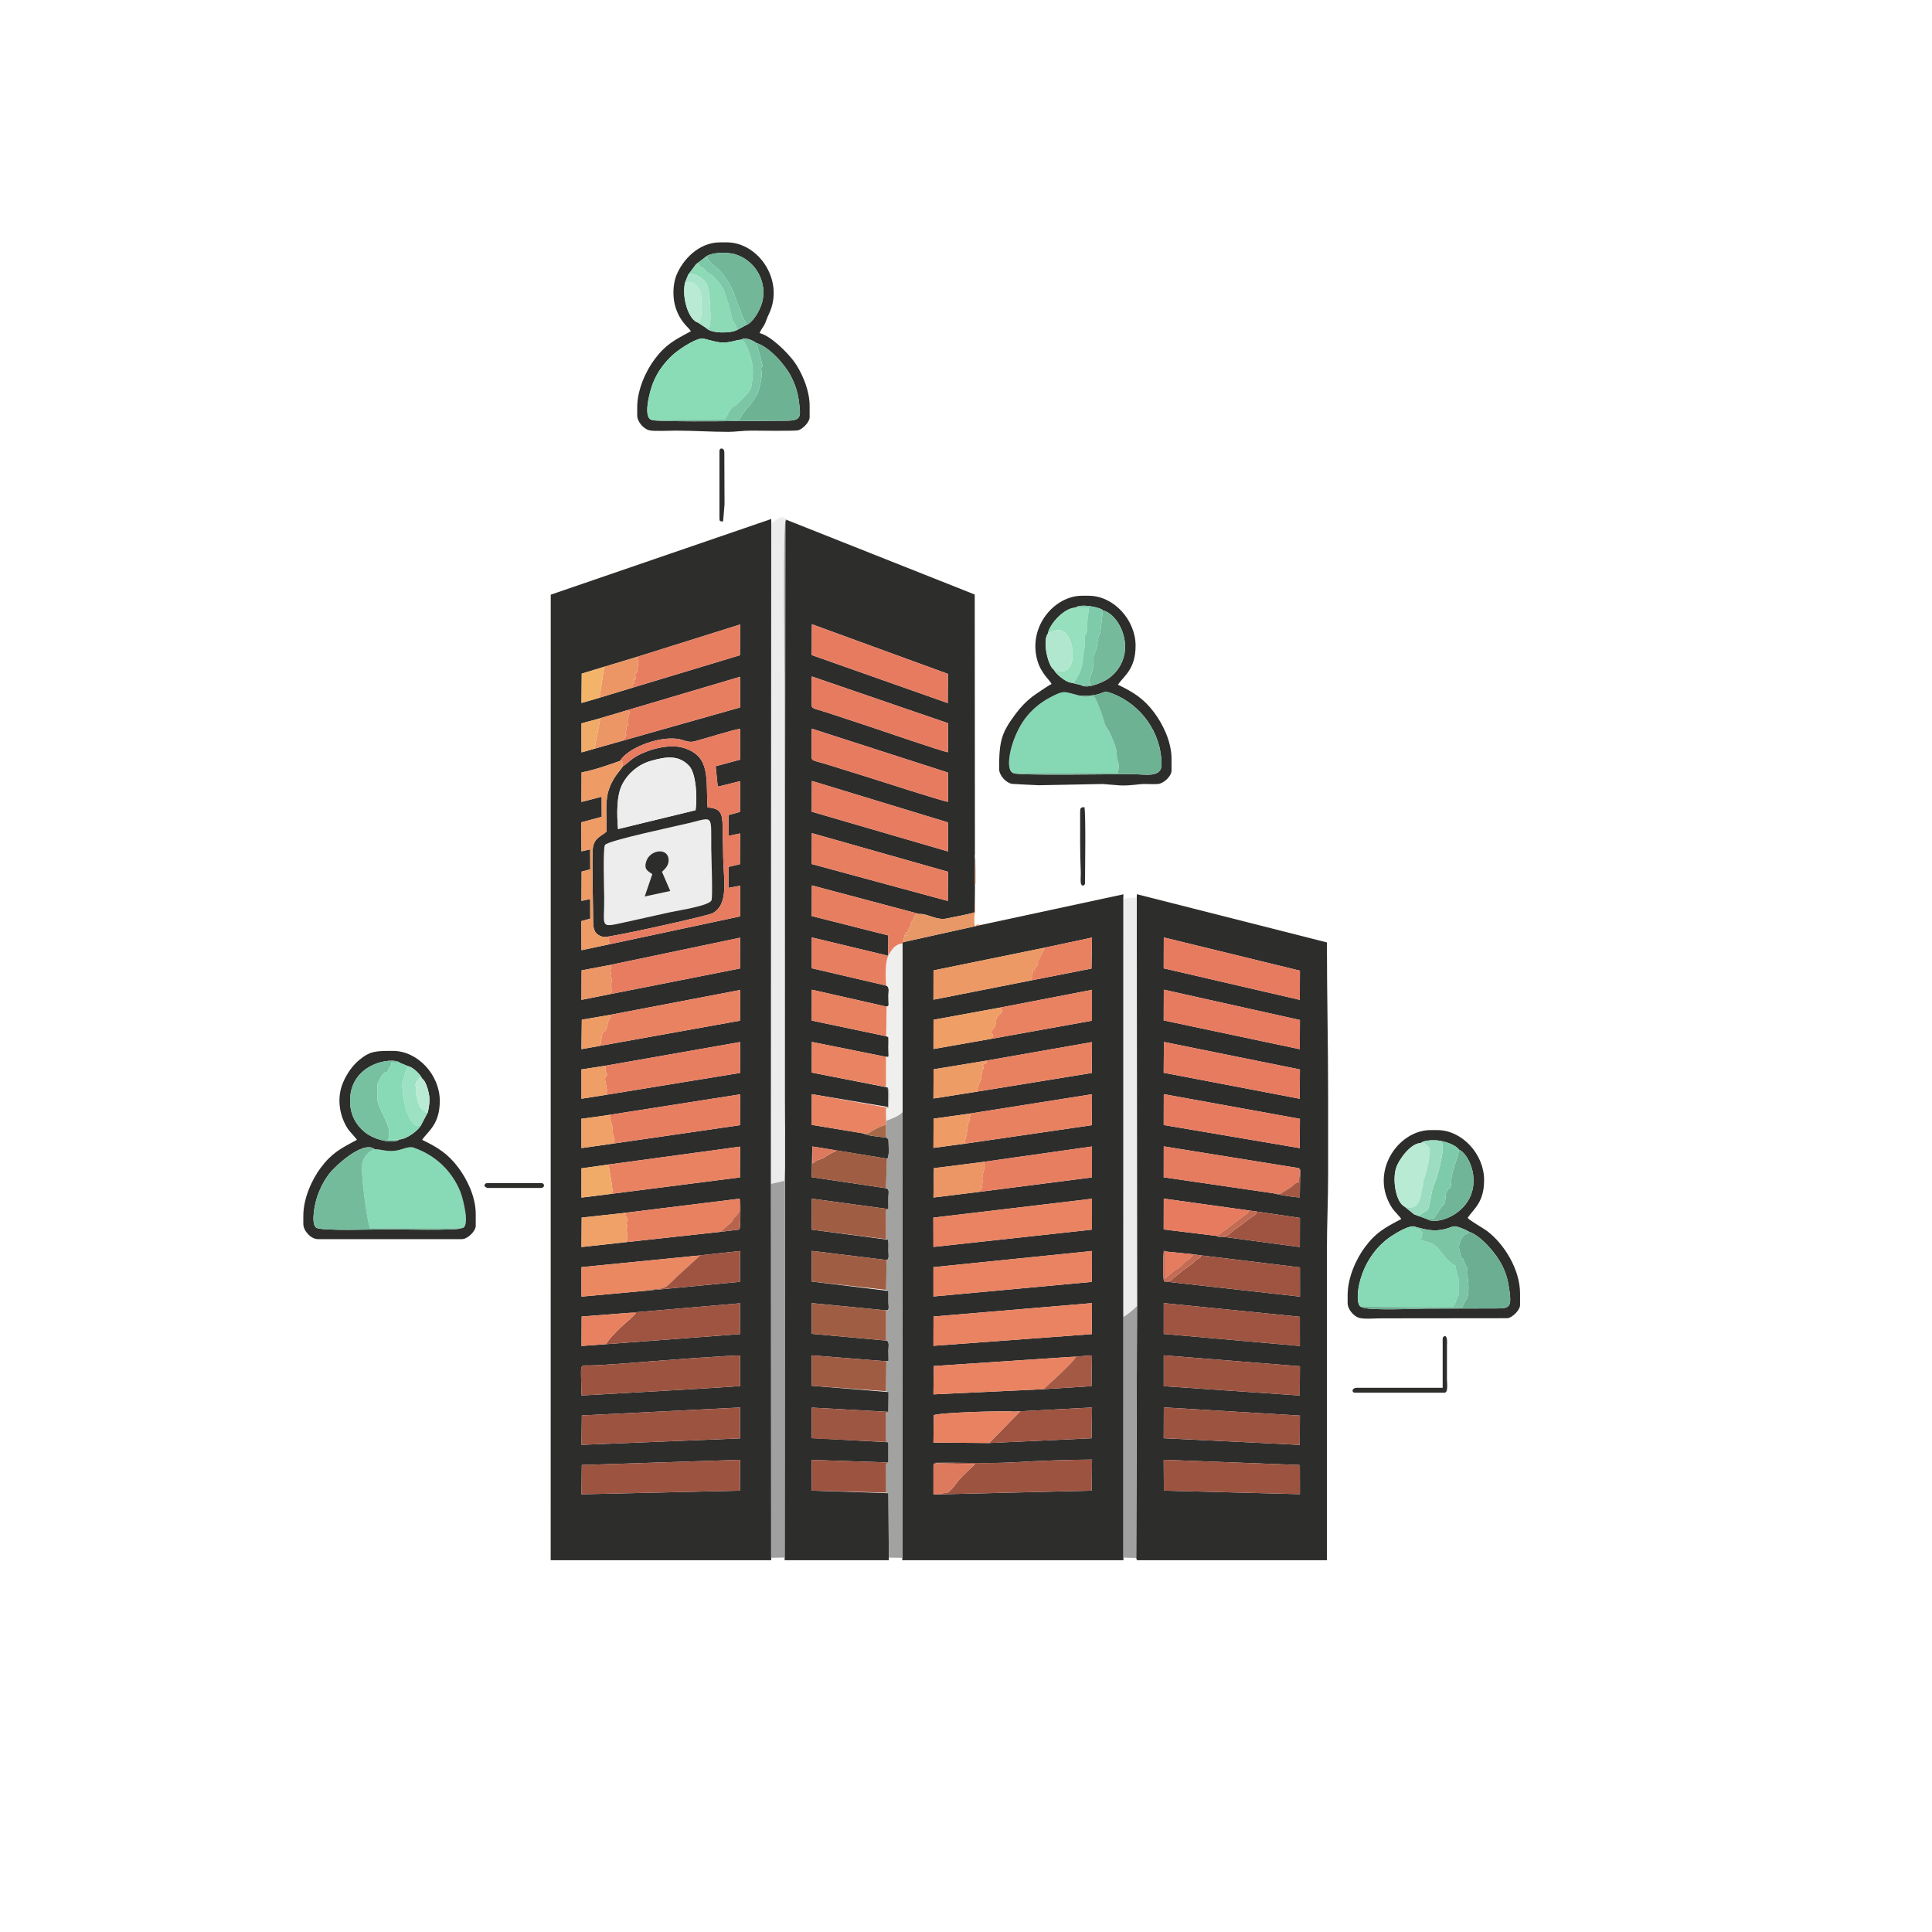 <?xml version="1.0" encoding="UTF-8"?>
<!DOCTYPE svg PUBLIC "-//W3C//DTD SVG 1.1//EN" "http://www.w3.org/Graphics/SVG/1.1/DTD/svg11.dtd">
<!-- Creator: CorelDRAW (Versão de avaliação) -->
<svg xmlns="http://www.w3.org/2000/svg" xml:space="preserve" width="250mm" height="250mm" version="1.1" style="shape-rendering:geometricPrecision; text-rendering:geometricPrecision; image-rendering:optimizeQuality; fill-rule:evenodd; clip-rule:evenodd"
viewBox="0 0 25000 25000"
 xmlns:xlink="http://www.w3.org/1999/xlink"
 xmlns:xodm="http://www.corel.com/coreldraw/odm/2003">
 <defs>
  <style type="text/css">
   <![CDATA[
    .fil0 {fill:#2D2D2C}
    .fil21 {fill:#6CAE91}
    .fil17 {fill:#6EB294}
    .fil38 {fill:#70B597}
    .fil28 {fill:#71B798}
    .fil30 {fill:#74BA9B}
    .fil18 {fill:#74BB9C}
    .fil27 {fill:#77C0A0}
    .fil35 {fill:#7BC5A4}
    .fil45 {fill:#7BC6A5}
    .fil49 {fill:#7CC8A7}
    .fil40 {fill:#7ECBA9}
    .fil4 {fill:#85D8B3}
    .fil3 {fill:#87DAB5}
    .fil5 {fill:#89DCB6}
    .fil39 {fill:#8DDAB7}
    .fil33 {fill:#96E0BD}
    .fil48 {fill:#9BE1C2}
    .fil9 {fill:#9C5441}
    .fil43 {fill:#9CDDC1}
    .fil25 {fill:#9D5642}
    .fil13 {fill:#9E5441}
    .fil26 {fill:#9F5C42}
    .fil24 {fill:#9F5E43}
    .fil7 {fill:#A0A0A0}
    .fil6 {fill:#A2A2A1}
    .fil42 {fill:#A45944}
    .fil54 {fill:#A56947}
    .fil51 {fill:#A8E4C9}
    .fil44 {fill:#B1E7CE}
    .fil53 {fill:#B8644C}
    .fil31 {fill:#B8EAD4}
    .fil52 {fill:#C46B53}
    .fil47 {fill:#DD795D}
    .fil15 {fill:#E57B5F}
    .fil11 {fill:#E77B60}
    .fil8 {fill:#E77C60}
    .fil12 {fill:#E87E60}
    .fil16 {fill:#E88160}
    .fil34 {fill:#E89866}
    .fil14 {fill:#E98261}
    .fil10 {fill:#E98361}
    .fil20 {fill:#EA8862}
    .fil32 {fill:#EC9565}
    .fil1 {fill:#ECECEC}
    .fil41 {fill:#ED9665}
    .fil19 {fill:#ED9965}
    .fil2 {fill:#EDEDED}
    .fil22 {fill:#EE9B66}
    .fil36 {fill:#EE9C66}
    .fil29 {fill:#EF9E66}
    .fil37 {fill:#EFA167}
    .fil23 {fill:#EFEFED}
    .fil46 {fill:#F1AB69}
    .fil50 {fill:#F3B46A}
   ]]>
  </style>
 </defs>
 <g id="Camada_x0020_1">
  <g id="_1651775328512">
   <path class="fil0" d="M9576.76 18889.65l-2.33 399.43 -2049.92 47.04 3.99 -379.21 2048.26 -67.26zm-0.2 -676.43l-1.31 399.93 -2050.79 82.99 4.5 -380.58 2047.6 -102.34zm-2051.38 -155.75c-8.17,-442.52 -31.93,-385.83 106.53,-388.59 184.81,-3.64 560.15,-34.51 747.62,-49.81 158.43,-12.94 1113.76,-86.14 1197.61,-77.99l-0.93 393.5c-24,9.75 -1858.38,111.91 -2050.83,122.89zm317.96 -663.95l-318.36 23.27 2.02 -381.28 568.62 -43.78 1481.19 -127.36 -1.8 398.85 -1731.67 130.3zm566.16 -696.44l-884.93 81.27 0.27 -381.87 1459.51 -144.35 592.22 -64.33 -0.79 398.77 -1166.28 110.51zm908.89 -756.8l-1257.17 137.34 -536.62 59.03 2.73 -381.17 522.03 -57 1517.7 -187.1c1.53,1.85 2.77,4.61 3.52,6.36 9.11,21.35 7.34,-32.21 9.7,43.33 2.03,65.04 2.97,323.67 -11.66,349.02l-250.23 30.19zm-1403.9 -492.47l-389.96 48.94 0.09 -368.85 -1.31 -9.53 354.37 -49.82 1699.13 -231.03 -2.04 398.02 -1660.28 212.27zm19.74 -649.89l-409.93 58.35 0.13 -366.98 -1.89 -11.99 290.52 -39.9 1763.78 -276.73 -1.29 399.04 -1641.32 238.21zm-91.68 -630.92l-318.12 50.37 0.06 -366.7 -2.11 -12.04 313.4 -48.46 1740.83 -306.15 -0.31 399.62 -1733.75 283.36zm-85.75 -632.59l-232.33 41.49 4.53 -380.93 345.29 -59.04 1702.47 -325.42 -0.84 397.1 -1819.12 326.8zm134.04 -669.52l-366.54 72.99 2.03 -381.49 352 -66.41 1698.57 -356.2 -1.4 398.26 -1684.66 332.85zm-20.83 -642.65l-345.32 73.1 -1.99 -376.11 115.16 -31.69 -0.47 -254.53 -112.84 24.16 2.19 -379.24 111.28 -28.47 -1.08 -259.18 -112.34 26.28 -2.61 -376.1 264.61 -70.84 -0.88 -260.29 -261.42 67.84 1.47 -382.06c165.69,-30.1 365.21,-101.81 499.3,-149.59 81.23,-151.56 472.8,-320.3 742.91,-284.69 73.56,9.69 138.94,52.52 212.27,33.82 141.98,-36.22 503.78,-152.98 596.51,-163.22l-0.33 398.71 -315.31 84.61 26.44 264.57 289.29 -71.04 -0.89 397.65 -149.94 41.33 4.39 267.68 146.53 -30.2 -2.21 397.62 -145.38 34.78 -3.24 272.09 150.77 -28.1 -0.17 397.05 -1706.7 364.06zm186.39 -2637.47l-362.67 103.04 -168.94 48.06 -0.18 -363.36 -3.45 -11.36 211.72 -57.15 370.9 -110.15 1473.03 -436.37 0.17 396.76 -1520.58 430.53zm134.73 -688.14l-434.38 132.28 -231.86 67.23 3.06 -379.57 291.32 -88.52 420.25 -126.83 1337.32 -420.13 -1.6 397.66 -1384.11 417.88zm1787.77 11261.33l-1.76 -4838.47 2.87 -8548.73 0.08 -55.19 -2853.37 979.64 -0.69 12494.29 2854.05 0 -1.18 -31.54z"/>
   <path class="fil0" d="M12163.82 19336.77l-85.06 -0.57 0.21 -378.43 13.85 -28.55c344.18,-5.97 689.18,12.48 1033.16,-7.61 319.35,-18.64 684.04,-32.67 1004.78,-34.33l-4.1 401.73 -1962.84 47.76zm635.77 -664.07l-720.9 -5.92 4.43 -353.7c56.4,-35.42 932.55,-60.08 1033.08,-46.6l1014.37 -53.38 -5.35 398.34 -1325.63 61.26zm702.79 -696.66l-1423.05 66.93 -0.82 -12.17 5.19 -354.45 1727.89 -115.13 318.5 -22.17 -6.05 397.94 -621.66 39.05zm627.96 -1113.62l-3.07 401.13 -2048.76 151.3 1.22 -379.3 2050.61 -173.13zm-0.05 -674.58l-1.72 399.64 -2050.08 189 0.18 -379.78 2051.62 -208.86zm-0.1 -676.1l-0.22 399.65 -2051.37 223.9 -0.84 -379.56 2052.43 -243.99zm-1449.03 -90.41l-602.46 74.4 5.76 -379.61 631.8 -80.28 1414.15 -200.47 -0.66 400.28 -1448.59 185.68zm-193.82 -622.53l-408.61 54.81 1.68 -378.04 446.64 -62.57 1603.27 -253.91 -2.44 400.9 -1640.54 238.81zm149.52 -672.24l-558.12 87.96 1.9 -377.79 667.61 -109.59 1382.22 -242.89 -3.73 400.03 -1489.88 242.28zm192.95 -684.65l-750.9 132 0.81 -378.07 841.66 -154.11 1208.81 -233.39 -0.06 399.42 -1300.32 234.15zm508.73 -754.67l-1259.69 248.52 0.61 -378.82 1404.31 -286.86 646.75 -138.03 -6.83 401.18 -785.15 154.01zm-671.18 -712.98l-981.72 217.37 -8.06 18.93 1.84 2177.7 -3.06 5769.7 -1.69 31.52 2862.22 0.02 0 -34.16 0.37 -8520.57 -1.47 -7.42 1.27 -55.17 -1869.7 402.08z"/>
   <path class="fil0" d="M10505.47 10781.12l1761.28 499.35 -2.01 377.82 -1761.07 -477.62 1.8 -399.55zm-0.04 -676.05l1761.04 536.78 -0.31 375.48 -1762.64 -513.86 1.91 -398.4zm1761.99 270.99c-78.63,-10.95 -889.81,-273.25 -1038.91,-320.19 -173.05,-54.45 -338.31,-105.41 -517.27,-161.04 -212.44,-66.02 -210.01,-38.83 -208.44,-127.31 1.96,-108.78 -5.09,-228.42 2.69,-338.2l1760.8 567.77 1.13 378.97zm-1.05 -641.24c-70.26,-10.48 -891.91,-291.93 -1038,-340.66 -176.82,-59 -344.03,-113.86 -515.77,-170.3 -213.89,-70.29 -211.36,-44.35 -209.72,-134.43 1.78,-97.99 -8.84,-243.39 3.25,-335.84l1760.14 604.21 0.1 377.02zm-1760.52 -1657.29l1760.08 642.52 -1.94 377.83 -1760.39 -621.18 2.25 -399.17zm-352.53 12076.97l0 34.99 1348.19 0 -5.55 -867.24 -990.88 -33.34 -1.66 -397.55 992.59 32.85 0.2 -261.28 -991.9 -53.89 -0.93 -394.45 992.39 54.76 3.35 -255.89 -994.91 -81.07 -0.12 -394.11 964.65 76.32c39.93,1.59 27.2,-2.31 28.53,-49 0.78,-27.07 -1.26,-60.08 -1.22,-88.24 0.05,-52.9 18.47,-127.26 -31.11,-130.56l-961.15 -86.83 0.38 -397.62 960.81 93.43c48.79,4.79 31.67,-49.88 31.14,-101.19 -0.49,-47.27 -0.08,-94.71 -0.08,-141.99l3.57 -7.65 -995.92 -121.72 1.47 -396.8 968.07 117.9c37.63,-8.94 23.04,-71.27 22.83,-119.95 -0.2,-46.87 3.76,-95.94 -2.98,-141.92l-988.35 -130.49 0.87 -401.26 991.16 134.74c-1.39,-51.35 -1.01,-103.52 -0.67,-154.92 0.41,-61 17.61,-101.01 -31.82,-114.87l-960.43 -142.64 7.42 -397.45 965.78 157.24c37.83,-7.45 19.01,-203.69 19,-251.23l-29.71 -21.68c-56.61,-6.44 -261.45,-24.77 -293.81,-53.45l-668.9 -110.31 0.88 -397.67 990.04 166.33 -5.79 -252.42 -984.69 -192.99 1.37 -396.67 958.92 192.54c42.64,6.19 33.12,1.04 33,-51.8 -0.04,-26.26 -1.3,-53.51 -1.26,-80.26 0.01,-25.39 2.56,-64.66 0.81,-88.06 -4.15,-55.4 11.54,-29.61 -29.58,-46.21l-963.57 -202.44 1.3 -399.71 967.27 218.77c33.9,-10.67 26.02,-10.73 25.06,-65.04 -0.46,-26.64 -1.37,-52.64 -1.29,-79.59 0.12,-50.88 17.4,-113.18 -29.45,-127.39l-963.04 -224.33 1.42 -398.48 988.59 237.26 1.35 -263.44 -991.52 -250.91 2.37 -396.46 1390.87 370.01c105,-9.06 222.08,88.61 358.86,57.28 113.2,-25.94 246.4,-44.47 357.29,-79.25l2.29 -215.8c-0.4,-30.3 0.76,-60.22 0.74,-90.42l-0.3 -392.43c-3.76,-18.43 -3.74,-34.52 -0.03,-52.96l-2.52 -3360.4 -2436.03 -966.66 -14.63 20.57 -9.03 13407.39z"/>
   <path class="fil0" d="M15058.11 18889.71l1754.97 67.03 7.41 4.61 0.75 373.36 -1760.65 -45.57 -2.48 -399.43zm1.7 -678.06l1761.17 105.9 -2.35 379.05 -1760.32 -85.79 1.5 -399.16zm-1.17 -673.75l1762.69 141.18 -2.37 378.84 -1760.29 -120.79 -0.03 -399.23zm0.22 -675.81l1761.43 176.65 0.47 378.3 -1762.24 -155.67 0.34 -399.28zm40.76 -665.92l335.45 33.87 99.75 13.63 1286.52 156.25 0.45 378.31 -1756.38 -196.12c-20.98,-22.96 -13.66,-336.73 -6.04,-397.26l40.25 11.32zm1059.84 -533.09l93.71 12.76 568.16 83.61 -1.06 377.24 -1010.28 -134.02c-27.93,6.15 -47.85,3.43 -67.33,-10.1l-684.42 -83.47 0.89 -398.89 1100.33 152.87zm648.07 -547.22c27.65,16.14 17.48,51.6 16.3,90.83l-4.23 287.7c-34.9,1.66 -291.83,-32.61 -307.13,-47.97l-1454.12 -212.07 0.71 -400.29 1748.47 281.8zm-1748.13 -957.55l1761.67 319.48 -3.17 378.83 -1759.54 -298.75 1.04 -399.56zm1.54 -675.65l1760.13 356.26 -2.99 378.89 -1759.9 -336.19 2.76 -398.96zm-1.27 -676.1l1761.38 392.35 -1.69 378 -1761.04 -372.72 1.35 -397.63zm-0.12 -675.97l1761.5 429.89 -1.42 377.64 -1761.24 -407.64 1.16 -399.89zm-349.94 -518.99l3.54 5287.34 -10.7 3260.8 9.63 29.28 2458.09 0.48c0,-1337.68 0,-2675.34 0,-4013.02 0,-343.45 15.77,-637.92 15.77,-985.51 0,-333.75 0,-667.52 0,-1001.28 0,-683.31 -15.77,-1319.64 -15.77,-1994.67l-2459.54 -624 -1.02 40.58z"/>
   <path class="fil1" d="M9979.81 6770.76l-2.87 8548.73 171.06 -38.67c23.29,-335.22 4.3,-734.73 4.3,-1075.36l0 -5361.19c0,-209.39 -25.9,-2107.5 16.8,-2129.94 -75.98,-57.38 -105.53,12.29 -189.29,56.43z"/>
   <path class="fil2" d="M8440.7 11312c-46.91,-38.29 -114.84,-54.37 -78.13,-166.74 48.79,-149.43 274.32,-180.72 288.85,-28.26 7.64,80.18 -45.17,125.33 -85.23,164.09l106.92 248.16 -330.79 71.1 98.38 -288.35zm765.52 339.02c19.46,-37.78 -2.29,-587.35 -2.81,-678.04 -2.44,-432.4 32.66,-402.16 -274.19,-325.64 -144.08,35.91 -1065.18,227.82 -1101.3,286.82 -27.39,44.77 -10.58,588.01 -9.57,685.32 4.03,384.05 -72.41,390.16 281.24,311.72 191.02,-42.34 377.64,-83.83 567.74,-125.96 117.36,-26 501.64,-81.94 538.89,-154.22z"/>
   <path class="fil3" d="M4848.48 14870.91c-66.52,14.89 -148.96,102.52 -161.38,190.02 -18.66,131.45 60.03,721.88 99.68,831.77l1180.85 0c129.75,10.84 18.79,-397.52 -8.22,-465.33 -111.55,-280.02 -328.51,-480.32 -606.26,-576.69 -66.37,-23.03 -152.04,27.94 -233.28,39.04 -120.31,16.48 -194.53,-21.15 -271.39,-18.81z"/>
   <path class="fil4" d="M13112.82 10004.33l1352.27 -1.1c35.24,-154.79 -15.88,-125.03 -15.9,-262.19 0,-76.62 -67.34,-208.66 -92.97,-266.79 -24.63,-55.78 -48.82,-62 -63.5,-117.82 -16.39,-62.32 -110.97,-341.23 -142.16,-346.63 -16.07,-2.78 -139.2,28.12 -181.29,-8.73 -203.89,-50.57 -192.24,-75.59 -380.02,23.12 -122.38,64.3 -214.44,143.56 -289.86,230.36 -209.89,241.56 -315.79,711.05 -186.57,749.78z"/>
   <path class="fil0" d="M13969.27 9001.07c354.88,14 256.31,-94.23 434.51,-22.98 348.77,139.44 623.7,485.29 626.8,915.12 1.3,179.36 -221.7,123.66 -391.21,123.91 -220.78,0.35 -1487.99,21.38 -1526.55,-12.79 -129.22,-38.73 -23.32,-508.22 186.57,-749.78 75.42,-86.8 167.48,-166.06 289.86,-230.36 187.78,-98.71 176.13,-73.69 380.02,-23.12zm-409.85 -803.33c23.73,-128.33 215.91,-333.89 356.7,-334.5 56.22,-54.96 316.79,-9.04 355.93,34.53 177.56,44.85 347.73,348.87 265.81,615.17 -36.45,118.48 -108.65,205.77 -192.3,265.95 -48.74,35.06 -270.36,145.1 -353.96,86.78l-133.79 -32.62c-61.58,-2.11 -199.85,-113.87 -219.91,-166.77 -75.28,-43.42 -152.53,-369.24 -78.48,-468.54zm47.15 654.43c-24.97,6.65 -223.46,142.85 -252.38,165.47 -79.53,62.18 -147.28,133.24 -209.45,216.29 -183.79,245.46 -216.21,347.48 -216.21,714.12 0,89.5 92.86,183.13 167.56,195.11 18.32,2.93 342.87,17.94 344.9,17.76l827.83 -15.78 228.41 18.33c139.57,4.4 244.97,-18.84 307.45,-18.58 55.11,0.21 119.91,3.4 173.9,0.46 79.52,-4.33 181.15,-101.93 181.15,-173.65l0 -149.8c0,-236.33 -121.43,-463.65 -225.26,-602.57 -131.84,-176.39 -263.78,-261.03 -468.54,-359.27 75.06,-112.12 228.63,-197.27 228.63,-504.59 0,-334.82 -284.46,-646.5 -607.06,-646.5l-86.73 0c-352.88,0 -698.9,393.62 -579.07,831.35 49.69,181.47 173.04,267.57 184.87,311.85z"/>
   <path class="fil0" d="M9596.05 4394.24c35.52,-35.76 149.9,9.4 186.77,42.41 171.89,50.47 374.19,282.56 449.5,426.35 49.94,95.32 89.81,202.62 105.3,329.29 24.39,199.35 38.7,252.66 -168.5,251.78 -191.36,-0.84 -1685.6,23.12 -1727.34,-9.29 -135,-12.87 -27.68,-391.52 7.69,-478.72 63.13,-155.73 149.79,-263.35 249.09,-357.49 60.53,-57.39 270.24,-207.23 385.57,-219.62 21.73,-2.34 169.06,49.32 248.94,52.54 122.12,4.94 168.55,-28.22 262.98,-37.25zm-731.55 -737.84l41.21 -102.38 103.91 -137.71 105.17 -78.28c65.54,-77.89 300.79,-80.53 408.71,-44.6 262.7,87.49 408.47,367.58 337.84,621.39 -30.51,109.56 -122.54,263.25 -209.72,293.16l-108.8 59.29c-76.13,47.1 -343,52.37 -405.53,-23.51l-105.67 -69.49c-121.6,-35.53 -211.61,-322.26 -167.12,-517.87zm74.68 630.87c-213.04,112.74 -328.36,173.06 -470.88,364.84 -103.66,139.48 -222.92,381.82 -222.92,620.67l0 102.48c0,83.63 84.18,174.79 154.47,192.43 63.12,15.87 262.58,4.69 342.22,4.69 235.64,0 448.32,15.76 685.92,15.76 88.39,0 179.1,-15.76 291.71,-15.76 87.71,0 565.54,7.86 610.14,-4.84 57.08,-16.24 146.74,-105.03 146.74,-168.63l0 -149.78c0,-213.52 -114.46,-455.82 -208.35,-580.06 -83.42,-110.4 -295.17,-324.84 -438.15,-358.15 7.78,-33.37 46.1,-79.29 62.42,-111.04 20.88,-40.64 31.47,-84.35 53.2,-128.12 213.96,-430.84 -125.39,-935.56 -541.36,-935.56l-86.72 0c-274.87,0 -483.67,223.73 -565.71,427.68 -47.9,119.08 -50.31,295.1 -7.78,421.73 67.14,199.93 179.26,258.05 195.05,301.66z"/>
   <path class="fil5" d="M8441.78 5434.78l946.48 -3.28c14.63,-15.68 -15.4,2.51 8.97,-37.87 18.59,-30.77 55.93,-105.29 80.96,-125.45 25.39,-20.43 26.29,-6.24 53.9,-32.58 53.83,-51.36 180.56,-174.24 188.68,-223.89 18.99,-116.03 33.04,-208.52 6.4,-338.56 -14.39,-70.18 -82.99,-266.82 -131.12,-278.91 -94.43,9.03 -140.86,42.19 -262.98,37.25 -79.88,-3.22 -227.21,-54.88 -248.94,-52.54 -115.33,12.39 -325.04,162.23 -385.57,219.62 -99.3,94.14 -185.96,201.76 -249.09,357.49 -35.37,87.2 -142.69,465.85 -7.69,478.72z"/>
   <path class="fil0" d="M4848.48 14870.91c76.86,-2.34 151.08,35.29 271.39,18.81 81.24,-11.1 166.91,-62.07 233.28,-39.04 277.75,96.37 494.71,296.67 606.26,576.69 27.01,67.81 137.97,476.17 8.22,465.33 -34,33.12 -829.73,14.76 -946.86,14.5 -139.86,-0.31 -871.97,25.69 -930.72,-21.75 -70.27,-56.76 -15.19,-315.68 15.58,-403.37 42.32,-120.73 93.17,-216.55 165.66,-307.48 64.52,-80.91 428.09,-425.44 577.19,-303.69zm687.89 -479.07l-86.97 166.06c-30.75,63 -183.08,183.71 -282.67,186.59 -51.85,55.76 -309.01,21.61 -452.09,-99.09 -101.32,-85.47 -184.91,-212.82 -184.9,-400.54 0,-501.38 572.11,-571.29 645.15,-491.76l113.4 46.17c56.46,10.53 154.03,106.53 174.67,158.12 42.19,26.68 73.48,130.6 85.83,191.87 18.55,91.94 4.54,164.06 -12.42,242.58zm-917.67 357.62c-213.03,112.74 -328.35,173.06 -470.88,364.85 -103.66,139.47 -222.93,381.82 -222.93,620.67l0 102.49c0,89.96 98.97,197.1 189.22,197.1l1860.64 0c78.11,0 181.34,-104.46 181.34,-173.45l0 -149.8c0,-236.35 -121.43,-463.67 -225.24,-602.56 -131.85,-176.4 -263.79,-261.03 -468.55,-359.3 75.05,-112.09 228.62,-197.25 228.62,-504.58 0,-334.81 -284.45,-646.48 -607.07,-646.48 -225.13,0 -294.46,2.16 -434.73,117.14 -88.99,72.94 -163.75,182.19 -210.73,293.86 -80.93,192.39 -52.07,420.51 62.53,597.65 19.88,30.72 112.01,126.5 117.78,142.41z"/>
   <path class="fil0" d="M18316.2 15875.65c130.38,33.68 234.12,66.38 386.68,27.42 63.74,-16.27 100.31,-46.38 155.23,-29.17 48.48,15.17 109.01,38.93 147.12,62.76 168.04,56.81 361.94,294.86 433.27,439.84 55.3,112.41 77.22,197.3 95.58,339.5 28.47,220.7 -15.26,215.22 -211.55,215.17 -289.11,-0.08 -578.18,2.26 -867.25,2.26 -122.04,0 -796.44,31.57 -842.61,-23.69 -98.16,-22.59 -55.2,-618.84 392.72,-914.97 60.11,-39.75 249.81,-155.82 310.81,-119.12zm66.88 -1083.7c36.88,-35.62 134.37,-38.52 198.39,-36.76 104.79,6.43 260.53,60.87 295.34,119.47 120.81,49.18 271.66,359.29 140.52,625.91 -123.77,251.6 -452.81,349.79 -557.9,271.73l-159.15 -57.84 -127.58 -102.83c-109.15,-56.02 -157.04,-341.29 -107.83,-495.82 38.15,-119.77 196.38,-325.93 318.21,-323.86zm-251.05 982.44c-213.04,112.73 -328.36,173.08 -470.87,364.84 -103.67,139.49 -222.94,381.83 -222.94,620.68l0 102.5c0,80.15 76,162.72 136.71,186.53 68.75,26.99 231.66,8.09 320.8,10.36l1614.09 -1.72c61.46,-10.64 159.61,-103.14 159.61,-171.53l0 -149.79c0,-310.22 -207.61,-643.19 -429.08,-808.73 -53.22,-39.78 -225.8,-134.34 -248.95,-168.9 80.25,-119.86 212.86,-197.96 212.86,-488.81 0,-334.81 -284.46,-646.5 -607.07,-646.5l-86.73 0c-420.62,0 -800.65,550.39 -493.09,1013.45 22.57,33.96 107.37,117.48 114.66,137.62z"/>
   <path class="fil6" d="M11463.19 14329.21l-0.29 229.32 3.43 161.37 29.7 21.68c0.02,47.54 18.84,243.78 -18.98,251.24l-12.78 382.85c49.43,13.84 32.23,53.86 31.81,114.86 -0.32,51.4 -0.71,103.57 0.68,154.91 -51.57,15.41 -33.2,30.85 -32.64,105.21 0.37,47.28 0.08,94.71 -0.04,142.01l0.7 141.9 28.3 7.9c6.74,45.99 2.79,95.05 2.98,141.92 0.21,48.68 14.8,111.01 -22.82,119.94l-7.49 386.65 33.86 13.98 -3.58 7.66c0,47.27 -0.4,94.71 0.09,141.97 0.53,51.31 17.65,105.99 -31.14,101.2l-0.04 391.02c49.59,3.3 31.16,77.65 31.11,130.56 -0.03,28.15 2,61.17 1.22,88.24 -1.33,46.69 11.4,50.59 -28.54,48.99l-4.65 387.97 35.04 10.89 -3.05 7.92 -0.31 247.97c-43.65,14.17 -33.07,8.76 -31.6,74.57 0.78,34.44 0.7,68.74 0.74,103.2 0.1,65.9 -4.22,148.51 2.57,212.33l28.74 3.49 -0.19 261.28 -30.87 19.59 0.42 371.07 30.39 7.38 5.55 833.54 174.85 2.17 3.06 -5769.7c-47.74,52.6 -137.67,85.96 -210.75,112.7 -14.07,-295.28 27.44,-76.34 33.41,-207.78 2.33,-51.19 16.36,-191.02 -13.33,-220.8l4.02 243.46 1.77 8.96 -31.35 4.41z"/>
   <path class="fil0" d="M9206.22 11651.02c-37.25,72.28 -421.53,128.22 -538.89,154.22 -190.1,42.13 -376.72,83.62 -567.74,125.96 -353.65,78.44 -277.21,72.33 -281.24,-311.72 -1.01,-97.31 -17.82,-640.55 9.57,-685.32 36.12,-59 957.22,-250.91 1101.3,-286.82 306.85,-76.52 271.75,-106.76 274.19,325.64 0.52,90.69 22.27,640.26 2.81,678.04zm-1209.1 -922.91c-15.44,-199 -22.41,-435.91 60.31,-589.27 68.86,-127.63 195.7,-244.22 362.29,-292.19 206.35,-59.42 362.35,-77.26 495.84,61.84 92.53,96.39 109.11,411.25 84.94,575.68l-1003.38 243.94zm62.23 -812.48c-15.68,40.01 -137.88,140.54 -190.45,333.97 -39.18,144.14 -16.86,353.18 -19.89,510.53 -71.98,65.83 -170.42,82.19 -179.25,236.42 -9.65,168.51 3.14,642.03 4.81,843.68 1.26,156.32 -9.25,250.21 137.21,285.25 99.68,2.8 1345.31,-273.05 1410.81,-309.33 208.2,-115.37 141.59,-424.22 135.79,-709.14 -2.84,-139.33 -4.22,-279.94 -7.39,-418.36 -3.77,-164.05 -25.79,-229.99 -194.96,-239.7 -23.51,-376.68 41.66,-657.45 -303.34,-769.45 -189.44,-61.5 -473.45,17.94 -638.47,119.04 -52.95,32.44 -116.93,97.2 -154.87,117.09z"/>
   <path class="fil3" d="M17612.67 16909.74l1179.53 9.17c27.2,-13.26 48.8,-90.71 62.87,-121.08 40.56,-87.52 19.51,-58.94 24.82,-132.76 10.64,-147.62 -36.29,-141.97 -42.98,-283.61 -114.93,-69.23 -136.18,-115.69 -216.21,-212.85 -88.67,-107.65 -146.52,-83.96 -252.04,-134.13 32.76,-28.56 24.51,-10.41 30.66,-50.42 11.38,-74.18 15.99,-10.59 -14.77,-60.44 -32.25,-52.32 -47.02,12.44 -68.35,-47.97 -61,-36.7 -250.7,79.37 -310.81,119.12 -447.92,296.13 -490.88,892.38 -392.72,914.97z"/>
   <path class="fil1" d="M14535.79 11627.35l1.47 7.42 -0.38 5403.46c40.74,-13 148.3,-107.68 176.27,-139.29l-3.54 -5287.34 -173.82 15.75z"/>
   <path class="fil7" d="M9976.94 15319.49l1.76 4838.47 174.61 -3.46 9.04 -13407.39 14.63 -20.57 -7.88 -12.21c-42.7,22.44 -16.8,1920.55 -16.8,2129.94l0 5361.19c0,340.63 18.99,740.14 -4.3,1075.36l-171.06 38.67z"/>
   <path class="fil8" d="M8024.87 9845.52c48.28,-10.91 13.39,20.44 34.48,70.11 37.94,-19.89 101.92,-84.65 154.87,-117.09 165.02,-101.1 449.03,-180.54 638.47,-119.04 345,112 279.83,392.77 303.34,769.45 169.17,9.71 191.19,75.65 194.96,239.7 3.17,138.42 4.55,279.03 7.39,418.36 5.8,284.92 72.41,593.77 -135.79,709.14 -65.5,36.28 -1311.13,312.13 -1410.81,309.33l70.06 7.83c-0.2,77.78 -22.91,33.72 5.94,68.01l-17.97 20.92 1706.7 -364.06 0.17 -397.05 -150.77 28.1 3.24 -272.09 145.38 -34.78 2.21 -397.62 -146.53 30.2 -4.39 -267.68 149.94 -41.33 0.89 -397.65 -289.29 71.04 -26.44 -264.57 315.31 -84.61 0.33 -398.71c-92.73,10.24 -454.53,127 -596.51,163.22 -73.33,18.7 -138.71,-24.13 -212.27,-33.82 -270.11,-35.61 -661.68,133.13 -742.91,284.69z"/>
   <path class="fil9" d="M7525.18 18057.47c192.45,-10.98 2026.83,-113.14 2050.83,-122.89l0.93 -393.5c-83.85,-8.15 -1039.18,65.05 -1197.61,77.99 -187.47,15.3 -562.81,46.17 -747.62,49.81 -138.46,2.76 -114.7,-53.93 -106.53,388.59z"/>
   <polygon class="fil10" points="12077.76,15755.73 12078.6,16135.29 14129.97,15911.39 14130.19,15511.74 "/>
   <polygon class="fil10" points="12079.73,17035.55 12078.51,17414.85 14127.27,17263.55 14130.34,16862.42 "/>
   <polygon class="fil9" points="7528.96,18315.56 7524.46,18696.14 9575.25,18613.15 9576.56,18213.22 "/>
   <polygon class="fil10" points="12078.67,16396.7 12078.49,16776.48 14128.57,16587.48 14130.29,16187.84 "/>
   <polygon class="fil9" points="7528.5,18956.91 7524.51,19336.12 9574.43,19289.08 9576.76,18889.65 "/>
   <path class="fil2" d="M9000.5 10484.17c24.17,-164.43 7.59,-479.29 -84.94,-575.68 -133.49,-139.1 -289.49,-121.26 -495.84,-61.84 -166.59,47.97 -293.43,164.56 -362.29,292.19 -82.72,153.36 -75.75,390.27 -60.31,589.27l1003.38 -243.94z"/>
   <path class="fil11" d="M12267.42 10376.06l-1.13 -378.96 -1760.8 -567.78c-7.78,109.78 -0.73,229.42 -2.68,338.19 -1.59,88.48 -4.02,61.3 208.44,127.32 178.95,55.62 344.2,106.59 517.26,161.04 149.1,46.94 960.27,309.23 1038.91,320.19z"/>
   <path class="fil11" d="M12266.37 9734.82l-0.1 -377.02 -1760.14 -604.21c-12.09,92.45 -1.47,237.85 -3.25,335.85 -1.65,90.06 -4.17,64.13 209.72,134.43 171.74,56.43 338.95,111.29 515.77,170.29 146.09,48.73 967.73,330.18 1038,340.66z"/>
   <polygon class="fil11" points="15058.36,14557.87 16817.9,14856.62 16821.07,14477.79 15059.4,14158.31 "/>
   <polygon class="fil11" points="15058.18,13881.62 16818.08,14217.81 16821.07,13838.92 15060.94,13482.66 "/>
   <polygon class="fil12" points="10503.66,11180.68 12264.74,11658.3 12266.75,11280.47 10505.46,10781.12 "/>
   <polygon class="fil9" points="15058.67,17937.13 16818.96,18057.92 16821.33,17679.08 15058.64,17537.9 "/>
   <polygon class="fil9" points="15058.31,18610.81 16818.63,18696.6 16820.98,18317.55 15059.81,18211.65 "/>
   <polygon class="fil11" points="15058.39,12530.48 16819.63,12938.12 16821.05,12560.48 15059.55,12130.59 "/>
   <polygon class="fil11" points="10503.61,8476.7 12264,9097.87 12265.92,8720.05 10505.84,8077.53 "/>
   <polygon class="fil13" points="15058.52,17261.37 16820.76,17417.04 16820.29,17038.74 15058.86,16862.09 "/>
   <polygon class="fil9" points="15060.59,19289.14 16821.24,19334.71 16820.49,18961.35 16813.08,18956.74 15058.11,18889.71 "/>
   <polygon class="fil11" points="15058.32,13204.19 16819.36,13576.91 16821.05,13198.91 15059.67,12806.56 "/>
   <polygon class="fil8" points="10503.52,10503.47 12266.17,11017.33 12266.47,10641.85 10505.42,10105.07 "/>
   <path class="fil9" d="M12078.97 18957.77c40.45,-34.55 48,-21.31 116.28,-20.91l422.54 6.9c-10.37,16.56 -143.11,130.01 -208.12,206.67 -30.68,36.18 -56.34,78.91 -94.95,117.81 -86.15,86.77 -61.38,26.41 -150.9,68.53l1962.84 -47.76 4.1 -401.73c-320.74,1.66 -685.43,15.69 -1004.78,34.33 -343.98,20.09 -688.98,1.64 -1033.16,7.61l-13.85 28.55z"/>
   <path class="fil14" d="M7874.09 13135.93c48.22,7.61 29.12,19.03 10.54,51.38 -22.56,39.31 -31.53,122.38 -41.67,136.74 -46.05,65.19 -43.97,-1.99 -55.95,92.4 -5.7,44.88 -9.12,15.51 -8.98,51.17 0.1,24.01 1.01,42.29 -21.43,66.79l1819.12 -326.8 0.84 -397.1 -1702.47 325.42z"/>
   <path class="fil12" d="M7835.58 13790.17c10.81,13.09 -19.61,64.36 25.7,117.92 -79.95,40.46 24.58,160.41 -18.93,258.91l1733.75 -283.36 0.31 -399.62 -1740.83 306.15z"/>
   <path class="fil14" d="M7877.48 15068.55c0,83.7 72.01,343.09 36.81,379.26l1660.28 -212.27 2.04 -398.02 -1699.13 231.03z"/>
   <path class="fil15" d="M16512.47 15446.42c53.88,-8.76 38.4,13.9 84.59,-16.93 45.82,-30.58 96.29,-55.19 137.22,-91.15 26.41,-23.18 30.04,-33.73 73.25,-41.68 0.17,-55.76 21.99,-130.23 0,-180.8l-1748.47 -281.8 -0.71 400.29 1454.12 212.07z"/>
   <path class="fil8" d="M7878.13 12489.98c39.37,9.86 41.26,13.86 26.83,43.89 -0.17,0.33 -1.04,1.96 -1.16,2.27l-3.31 20.34c-1.08,33.69 15.56,12.24 2.95,53.98 -20.52,67.91 -5.02,7.08 7.81,44.12 11.98,34.71 0.76,-15.16 0.59,9.43l2.52 35.88c-0.7,36.46 -18.84,30.76 -1.17,82.88 6.8,20.05 7.91,4.86 7.29,24.97 -0.77,24.9 -7.38,30.14 -29.84,57.15l1684.66 -332.85 1.4 -398.26 -1698.57 356.2z"/>
   <path class="fil12" d="M7812.86 14437.4l79.92 -5.88c-7.58,42.79 32,119.26 35.7,178.28 2.28,36.18 1.88,81.83 7.54,91.16 18.14,29.95 25.84,54.11 -1.99,96.96l1641.32 -238.21 1.29 -399.04 -1763.78 276.73z"/>
   <path class="fil10" d="M13502.38 17976.04c60.79,-55.21 404.5,-362.97 417.56,-417.17l-108.35 2.35 -1727.89 115.13 -5.19 354.45 0.82 12.17 1423.05 -66.93z"/>
   <path class="fil16" d="M12527.05 14413l34.93 2.23c-4.25,24.08 -15.24,44.1 -17.28,56.15 -8.67,51.31 27.43,-20.95 -6.23,44.91 -27.53,53.93 -13.17,137.24 -46.75,224.57 -10.22,26.61 -5.16,30.45 -4.38,57.94l1640.54 -238.81 2.44 -400.9 -1603.27 253.91z"/>
   <path class="fil13" d="M8095.42 16991.73l134.39 -3.31c-18.92,34.93 -165.68,155.76 -202.67,191.89 -37.07,36.23 -168.76,166.39 -184,213.21l1731.67 -130.3 1.8 -398.85 -1481.19 127.36z"/>
   <path class="fil17" d="M13969.27 9001.07c42.09,36.85 165.22,5.95 181.29,8.73 31.19,5.4 125.77,284.31 142.16,346.63 14.68,55.82 38.87,62.04 63.5,117.82 25.63,58.13 92.97,190.17 92.97,266.79 0.02,137.16 51.14,107.4 15.9,262.19l-1352.27 1.1c38.56,34.17 1305.77,13.14 1526.55,12.79 169.51,-0.25 392.51,55.45 391.21,-123.91 -3.1,-429.83 -278.03,-775.68 -626.8,-915.12 -178.2,-71.25 -79.63,36.98 -434.51,22.98z"/>
   <path class="fil13" d="M15065.41 16582.11l1756.38 196.12 -0.45 -378.31 -1286.52 -156.25c14.14,39.32 -36.31,39.7 -75.02,75.32 -17.36,15.99 -3.19,8.26 -21.88,25.21l-119.37 85.7c-39.31,32.42 -73.06,60.42 -113.19,91.81 -66.77,52.21 -32.29,56.34 -139.95,60.4z"/>
   <path class="fil12" d="M8103.58 9193.85l46.01 15.42c-17.44,63.7 -45.59,135.05 -15.56,171.77 -48.48,27.95 -23.83,-9.91 -26,40.53 -0.31,7.48 -5.34,38.07 -9.71,50.09 -22.73,62.7 51.46,-4.61 -42.12,113.11l1520.58 -430.53 -0.17 -396.76 -1473.03 436.37z"/>
   <path class="fil16" d="M12748.25 13727.14c52.91,24.01 -12.67,43.33 -37.54,49.9 39.78,66.97 -5.63,36.74 -9.78,138.9 -1.5,36.53 -10.48,63.25 -33.95,113.89 -23.29,50.31 -9.37,71.71 -30.12,96.73l1489.88 -242.28 3.73 -400.03 -1382.22 242.89z"/>
   <path class="fil18" d="M5967.63 15892.7l-1180.85 0c-39.65,-109.89 -118.34,-700.32 -99.68,-831.77 12.42,-87.5 94.86,-175.13 161.38,-190.02 -149.1,-121.75 -512.67,222.78 -577.19,303.69 -72.49,90.93 -123.34,186.75 -165.66,307.48 -30.77,87.69 -85.85,346.61 -15.58,403.37 58.75,47.44 790.86,21.44 930.72,21.75 117.13,0.26 912.86,18.62 946.86,-14.5z"/>
   <path class="fil12" d="M12716.26 15035.84l22.77 7.27 -2.33 82.74c-8.08,22.12 -25.92,97.77 -25.35,116.97 2.46,82.27 9.18,52.46 -27.5,114.3l30.91 -8.61c-33.81,46.63 -9.58,9.71 -17.16,43.43 -4.67,20.81 8.02,-6.85 -7.16,8.48 -12.72,12.82 -13.03,-32.33 -9.28,20.91l1448.59 -185.68 0.66 -400.28 -1414.15 200.47z"/>
   <path class="fil16" d="M8049.16 15698.48l55.87 4.29c-47.87,65.79 10.43,16.66 15.51,70.31 13.62,27.97 -26.07,38.76 -17.71,71.3 3.08,11.92 8.26,-28.3 11.04,25.8 1.78,34.38 -6.5,14.7 -11.1,36.4 -3.76,17.62 16.99,35.81 16.28,60.57 -0.32,11.24 -6.41,48.82 -6.67,92.34l-51.36 18.13 1257.17 -137.34c2.16,-1.67 5.15,-2.94 7.16,-4.02l137.48 -119.24c12.55,-16.53 18.07,-33.68 30.33,-48.59 63.63,-77.25 92.2,-61.11 73.7,-257.05l-1517.7 187.1z"/>
   <path class="fil7" d="M14536.89 20155.34l165.56 4.4 10.7 -3260.8c-27.97,31.61 -135.53,126.29 -176.27,139.29l0.38 -5403.46 -0.37 8520.57z"/>
   <path class="fil12" d="M8239.32 8501.22c40.11,6.58 12.43,55.61 13.18,82.88 0.88,32.04 19.85,-7.91 3.32,34.81 -28.42,73.41 6.03,48.87 -18.5,84.77 -2.62,3.84 -20.69,29.27 -20.99,30.18 -9.84,29.96 5.61,-24.44 7.08,31.7 0.47,17.69 15.09,29.43 -34.13,30.45 16.65,13.3 30.04,17.45 19.67,41.52 -13.83,32.17 -24.38,-32.13 -18.02,59.1l1384.11 -417.88 1.6 -397.66 -1337.32 420.13z"/>
   <path class="fil12" d="M11493.6 12367.98c45.28,-72.14 79.5,-146.63 183.98,-157.42l8.06 -18.93 22.54 -99.1c0.48,-0.21 74.99,47.66 7.76,-22.11 111.37,-30.7 -18.41,-29.12 39.42,-39.41 10.42,-41.17 9.88,-8.37 20.43,-34.12l22.63 -74.01c34.05,-44.25 30.52,-59 43,-75.38 8.67,-11.43 1.62,-4.58 9.37,-9.4 10.07,-6.28 27.14,-9.06 45.9,-10.92l-1390.87 -370 -2.38 396.45 991.52 250.91 -1.36 263.44z"/>
   <path class="fil19" d="M13338.54 12687.24c20.56,-52.47 17.95,-10.09 13.78,-46.97 -4,-35.29 15.83,-19.82 15.32,-92.86l31.16 13.04c-34.29,-18.58 16.98,-43.25 29.26,-78.6 18.16,-52.26 -0.11,4.92 2.25,-40.52l86.75 -167.51 -33.29 -3.74 -1404.31 286.86 -0.61 378.82 1259.69 -248.52z"/>
   <path class="fil20" d="M8409.3 16697.08c69.51,-32.3 149.26,-0.3 221.87,-56.26 36.36,-28.01 103.74,-98.46 141.77,-133.94l283.65 -258.15 -72.44 3.4 -1459.51 144.35 -0.27 381.87 884.93 -81.27z"/>
   <path class="fil14" d="M12921.38 13041.73l32.08 4.81c23.65,55.82 15.6,47.27 -35.69,100.07 -49.56,51.02 -9.16,60.99 -46.99,140.75 -26.23,55.27 -3.56,-0.42 -27.9,38.22 -49.5,78.58 41.98,28.2 -13.07,116.33l1300.32 -234.15 0.06 -399.42 -1208.81 233.39z"/>
   <path class="fil21" d="M18792.2 16918.91l-1179.53 -9.17c46.17,55.26 720.57,23.69 842.61,23.69 289.07,0 578.14,-2.34 867.25,-2.26 196.29,0.05 240.02,5.53 211.55,-215.17 -18.36,-142.2 -40.28,-227.09 -95.58,-339.5 -71.33,-144.98 -265.23,-383.03 -433.27,-439.84 -5.16,35.23 -14.02,16.77 -53.38,43.61 -38.45,26.21 -70.17,102.45 -72.9,160.02 -0.8,16.83 24.71,122.14 33.38,136.69 31.33,52.51 -0.86,-45.81 28.75,36.07 11.74,32.43 10.26,33.77 26.36,61.61 43.43,75.13 -2.05,36.98 19.83,130.33 13.54,57.82 29.56,248.83 -11.45,307.46 -6.78,9.68 -47.43,75.37 -53.03,104.86l-130.59 1.6z"/>
   <path class="fil17" d="M9388.26 5431.5l-946.48 3.28c41.74,32.41 1535.98,8.45 1727.34,9.29 207.2,0.88 192.89,-52.43 168.5,-251.78 -15.49,-126.67 -55.36,-233.97 -105.3,-329.29 -75.31,-143.79 -277.61,-375.88 -449.5,-426.35 11.03,21.76 69.98,220.09 78.11,271.8 11.15,71.03 4.5,11.5 -10.34,50.63 -6.77,17.85 4.34,25.5 6.34,63.54 3.34,63.33 -30.09,238.34 -71.89,301.88 -11.23,17.09 -64.79,102.08 -75.5,114.33 -34.38,39.26 -57.57,56.89 -87.79,101.08 -80.99,118.5 -13.55,90.33 -233.49,91.59z"/>
   <polygon class="fil13" points="13116.2,18266.48 13200.79,18263.76 12799.59,18672.7 14125.22,18611.44 14130.57,18213.1 "/>
   <path class="fil22" d="M7869.81 12222.24l17.97 -20.92c-28.85,-34.29 -6.14,9.77 -5.94,-68.01l-70.06 -7.83c-146.46,-35.04 -135.95,-128.93 -137.21,-285.25 -1.67,-201.65 -14.46,-675.17 -4.81,-843.68 8.83,-154.23 107.27,-170.59 179.25,-236.42 3.03,-157.35 -19.29,-366.39 19.89,-510.53 52.57,-193.43 174.77,-293.96 190.45,-333.97 -21.09,-49.67 13.8,-81.02 -34.48,-70.11 -134.09,47.78 -333.61,119.49 -499.3,149.59l-1.47 382.06 261.42 -67.84 0.88 260.29 -264.61 70.84 2.61 376.1 112.34 -26.28 1.08 259.18 -111.28 28.47 -2.19 379.24 112.84 -24.16 0.47 254.53 -115.16 31.69 1.99 376.11 345.32 -73.1z"/>
   <path class="fil23" d="M11493.6 12367.98c-40.37,76.51 -36.47,279.11 -26.96,385.55 46.84,14.21 29.57,76.51 29.44,127.38 -0.06,26.96 0.84,52.96 1.3,79.6 0.96,54.31 8.83,54.36 -25.05,65.04l-5.01 383.39c41.12,16.59 25.43,-9.2 29.58,46.2 1.75,23.4 -0.8,62.67 -0.82,88.06 -0.03,26.75 1.23,53.99 1.28,80.26 0.11,52.84 9.63,57.99 -33.01,51.81l-0.05 389.79 24.45 7.32c29.69,29.78 15.66,169.61 13.33,220.8 -5.97,131.44 -47.48,-87.5 -33.41,207.78 73.08,-26.74 163.01,-60.1 210.75,-112.7l-1.84 -2177.7c-104.48,10.79 -138.7,85.28 -183.98,157.42z"/>
   <path class="fil24" d="M11464.78 16034.56l-0.7 -141.9c0.12,-47.3 0.41,-94.73 0.04,-142.01 -0.56,-74.36 -18.93,-89.8 32.64,-105.21l-991.16 -134.73 -0.87 401.27 960.05 122.58z"/>
   <path class="fil12" d="M11466.64 12753.53c-9.51,-106.44 -13.41,-309.04 26.96,-385.55l-988.58 -237.26 -1.41 398.48 963.03 224.33z"/>
   <path class="fil25" d="M11467.47 18659.44c-6.79,-63.82 -2.47,-146.43 -2.57,-212.33 -0.04,-34.46 0.04,-68.76 -0.74,-103.2 -1.47,-65.81 -12.05,-60.4 31.6,-74.57l-992.38 -54.75 0.93 394.44 8.27 4.42 954.89 45.99z"/>
   <polygon class="fil9" points="11465.57,19314.87 11465.15,18943.8 11496.02,18924.21 10503.42,18891.36 10505.08,19288.9 "/>
   <polygon class="fil24" points="11464.94,17346.8 11464.98,16955.78 10504.17,16862.35 10503.79,17259.97 "/>
   <polygon class="fil16" points="11467.32,13408.94 11472.33,13025.55 10505.04,12806.78 10503.75,13206.49 "/>
   <polygon class="fil24" points="11465.75,16690.97 11473.24,16304.32 10505.15,16186.43 10503.69,16583.23 "/>
   <polygon class="fil10" points="11464.3,14065.06 11464.35,13675.27 10505.42,13482.72 10504.06,13879.39 "/>
   <polygon class="fil26" points="11464.08,18002.56 11468.73,17614.59 10504.08,17538.28 10504.2,17932.39 "/>
   <path class="fil14" d="M12799.59 18672.7l401.2 -408.94 -84.59 2.72c-100.53,-13.48 -976.68,11.18 -1033.08,46.6l-4.43 353.7 720.9 5.92z"/>
   <path class="fil11" d="M15742.66 15992.57c31.65,-9.54 177.64,-128.78 217.89,-158.09 35.44,-25.75 72.57,-54.89 107.32,-81.9 47.44,-36.9 90.93,-52.78 91.59,-89.5l-1100.33 -152.87 -0.89 398.89 684.42 83.47z"/>
   <path class="fil10" d="M11172.52 14666.45c40.4,-4.21 44.97,13.89 79.03,-9.51 28.54,-19.62 28.63,-22.18 63.06,-39.46 40.48,-20.3 107.53,-58.36 148.29,-58.95l0.29 -229.32 -958.69 -170.73 -0.88 397.66 668.9 110.31z"/>
   <path class="fil24" d="M11464.27 15375.67l12.78 -382.85 -669.42 -110.85 7.86 17.23c-43.03,5.45 -116.38,59.31 -149.91,78.72 -70.25,40.62 -82.49,17.76 -151.91,78.89l-2.41 -221.23 -7.42 397.44 960.43 142.65z"/>
   <path class="fil27" d="M5166.73 14744.49l-147.36 4.97c80.1,-177.52 -144.15,-382.14 -137.29,-558.22 2.04,-52.11 -0.38,-123.87 3.37,-163.01 2.1,-22.03 60.25,-137.79 98.29,-150.32 37.2,-12.24 13.48,18.78 36.79,-27.69 14.38,-28.71 14.87,-36.35 30.03,-54.05 27.99,-32.67 2.34,6.36 16.28,-49.01l108.05 5.94c-73.04,-79.53 -645.15,-9.62 -645.15,491.76 -0.01,187.72 83.58,315.07 184.9,400.54 143.08,120.7 400.24,154.85 452.09,99.09z"/>
   <path class="fil28" d="M9114.79 3338.03l38.88 -6.25c20.6,93.81 156.47,96.05 310.7,391.23 43.23,82.71 59.97,169.33 96.03,242.82 42.57,86.76 26.61,101.08 77.27,184.26 21.53,35.36 27.23,21.61 13.95,57.89 87.18,-29.91 179.21,-183.6 209.72,-293.16 70.63,-253.81 -75.14,-533.9 -337.84,-621.39 -107.92,-35.93 -343.17,-33.29 -408.71,44.6z"/>
   <path class="fil29" d="M12829.81 13441.91c55.05,-88.13 -36.43,-37.75 13.07,-116.33 24.34,-38.64 1.67,17.05 27.9,-38.22 37.83,-79.76 -2.57,-89.73 46.99,-140.75 51.29,-52.8 59.34,-44.25 35.69,-100.07l-32.08 -4.81 -841.66 154.11 -0.81 378.07 750.9 -132z"/>
   <path class="fil3" d="M5166.73 14744.49c99.59,-2.88 251.92,-123.59 282.67,-186.59 -45.57,6.35 -66.36,17.64 -100.55,-17.61 -51.65,-53.26 -108.19,-202.35 -115.68,-276.85 -1.22,-12.05 -5.5,-35.58 -11.47,-63.73 -10.7,-50.44 -0.85,-79.51 -9.66,-101.58 -37.83,-94.51 15.81,-104.11 29.23,-207.21 3.57,-27.32 35.6,-86 47.02,-91.65l-113.4 -46.17 -108.05 -5.94c-13.94,55.37 11.71,16.34 -16.28,49.01 -15.16,17.7 -15.65,25.34 -30.03,54.05 -23.31,46.47 0.41,15.45 -36.79,27.69 -38.04,12.53 -96.19,128.29 -98.29,150.32 -3.75,39.14 -1.33,110.9 -3.37,163.01 -6.86,176.08 217.39,380.7 137.29,558.22l147.36 -4.97z"/>
   <path class="fil13" d="M8984.15 16252.13l72.44 -3.4 -283.65 258.15c-38.03,35.48 -105.41,105.93 -141.77,133.94 -72.61,55.96 -152.36,23.96 -221.87,56.26l1166.28 -110.51 0.79 -398.77 -592.22 64.33z"/>
   <path class="fil13" d="M15809.99 16002.67l1010.28 134.02 1.06 -377.24 -568.16 -83.61 8.42 27.6c-75.45,54.7 -143.58,100.13 -217.07,159.32 -36.31,29.24 -73.23,48.95 -108.46,80.94 -46.15,41.94 -50.79,48.61 -126.07,58.97z"/>
   <path class="fil16" d="M13483.77 12270.08l33.29 3.74 -86.75 167.51c-2.36,45.44 15.91,-11.74 -2.25,40.52 -12.28,35.35 -63.55,60.02 -29.26,78.6l-31.16 -13.04c0.51,73.04 -19.32,57.57 -15.32,92.86 4.17,36.88 6.78,-5.5 -13.78,46.97l785.15 -154.01 6.83 -401.18 -646.75 138.03z"/>
   <path class="fil30" d="M13991.6 8865.67c83.6,58.32 305.22,-51.72 353.96,-86.78 83.65,-60.18 155.85,-147.47 192.3,-265.95 81.92,-266.3 -88.25,-570.32 -265.81,-615.17l-36.64 300.02c-10.57,48.59 7.22,-37.06 -12.9,18.49 -17.33,47.83 -20.68,100.71 -28.85,151.35 -11.92,73.77 -48.2,102.52 -43,157.46 3.87,40.99 -3.87,136.19 -25.97,191.34 -76.62,191.31 8.89,57.87 -21.23,139.75l-111.86 9.49z"/>
   <path class="fil31" d="M18172.7 15611.63c103.49,40.45 168.33,-2.81 203.23,-100.52 19.82,-55.54 10.63,-84.94 23.21,-125.56 5.58,-18 17.04,-47.03 19.9,-66.02 7.13,-47.1 -9.43,-7 2.46,-54.71 18.53,-74.43 -5.63,22.93 16.27,-33.39l49.09 -200.6c37.79,-235.74 -13.14,-181.7 -58.22,-246.67l-45.56 7.79c-121.83,-2.07 -280.06,204.09 -318.21,323.86 -49.21,154.53 -1.32,439.8 107.83,495.82z"/>
   <path class="fil32" d="M12681.16 15421.33c-3.75,-53.24 -3.44,-8.09 9.28,-20.91 15.18,-15.33 2.49,12.33 7.16,-8.48 7.58,-33.72 -16.65,3.2 17.16,-43.43l-30.91 8.61c36.68,-61.84 29.96,-32.03 27.5,-114.3 -0.57,-19.2 17.27,-94.85 25.35,-116.97l2.33 -82.74 -22.77 -7.27 -631.8 80.28 -5.76 379.61 602.46 -74.4z"/>
   <path class="fil33" d="M13559.42 8197.74c74.71,-31.45 138.94,-78.95 217.47,-12.85 122.62,103.2 124.72,359.45 68.34,440.65 -64.75,93.27 -142.65,64.98 -207.33,40.74 20.06,52.9 158.33,164.66 219.91,166.77l41.32 1.47c3.94,-30.7 94.9,-117.74 108.78,-267.13 14.28,-153.41 37.98,-176.22 25.64,-338.07 4.33,-15.58 22.99,-13.88 31.37,-66.87 3.83,-24.2 -0.76,-78.21 2.99,-105.38 0.84,-6.14 24.01,-176.69 18.09,-197.24l-169.88 3.41c-140.79,0.61 -332.97,206.17 -356.7,334.5z"/>
   <g>
    <path class="fil34" d="M11896.68 11827.18c-18.75,1.86 -35.82,4.65 -45.89,10.92 -7.74,4.82 -0.69,-2.03 -9.37,9.39 -12.47,16.38 -8.95,31.15 -43,75.38l-22.63 74.01c-10.55,25.76 -10.01,-7.05 -20.42,34.13 -57.85,10.28 71.94,8.72 -39.43,39.42 67.23,69.76 -7.27,21.9 -7.77,22.1l-22.53 99.1 981.72 -217.37 0.68 -14.22c-3.26,1.21 -7.26,1.38 -12.14,0.5 -2.29,4.53 -7.55,5.8 -12.66,5.4 -2.42,1.24 -5.39,1.38 -8.54,0.75 -1.91,10.42 -6.2,16.12 -14.92,14.36 -4.24,-0.85 -7.14,-8.34 -9,-19.53 -2.66,-2.02 -2.97,-5.11 -1.16,-8.49 -4.78,-43.15 0.79,-120.88 1.06,-121.62 15.48,-41.89 6.66,-98.66 6.66,-143.9 0,-14.74 -1.69,-55.52 -2.22,-98.1l-2.29 215.8c-110.89,34.78 -244.09,53.31 -357.29,79.25 -136.78,31.33 -253.86,-66.34 -358.86,-57.28zm724.43 -793.7l-0.06 -1.58 0.06 1.58zm-1.04 89.93l-3.61 339.26 8.29 -36.43 0 -168.31c0,-30.51 -4.13,-87.32 -2.32,-128.01l-2.36 -6.51zm-4.08 383.77l-0.12 11.25 0.12 -11.25z"/>
   </g>
   <path class="fil35" d="M18316.2 15875.65c21.33,60.41 36.1,-4.35 68.35,47.97 30.76,49.85 26.15,-13.74 14.77,60.44 -6.15,40.01 2.1,21.86 -30.66,50.42 105.52,50.17 163.37,26.48 252.04,134.13 80.03,97.16 101.28,143.62 216.21,212.85 6.69,141.64 53.62,135.99 42.98,283.61 -5.31,73.82 15.74,45.24 -24.82,132.76 -14.07,30.37 -35.67,107.82 -62.87,121.08l130.59 -1.6c5.6,-29.49 46.25,-95.18 53.03,-104.86 41.01,-58.63 24.99,-249.64 11.45,-307.46 -21.88,-93.35 23.6,-55.2 -19.83,-130.33 -16.1,-27.84 -14.62,-29.18 -26.36,-61.61 -29.61,-81.88 2.58,16.44 -28.75,-36.07 -8.67,-14.55 -34.18,-119.86 -33.38,-136.69 2.73,-57.57 34.45,-133.81 72.9,-160.02 39.36,-26.84 48.22,-8.38 53.38,-43.61 -38.11,-23.83 -98.64,-47.59 -147.12,-62.76 -54.92,-17.21 -91.49,12.9 -155.23,29.17 -152.56,38.96 -256.3,6.26 -386.68,-27.42z"/>
   <path class="fil36" d="M12636.86 14126.56c20.75,-25.02 6.83,-46.42 30.12,-96.73 23.47,-50.64 32.45,-77.36 33.95,-113.89 4.15,-102.16 49.56,-71.93 9.78,-138.9 24.87,-6.57 90.45,-25.89 37.54,-49.9l-667.61 109.59 -1.9 377.79 558.12 -87.96z"/>
   <path class="fil37" d="M8061.02 16077.62l51.36 -18.13c0.26,-43.52 6.35,-81.1 6.67,-92.34 0.71,-24.76 -20.04,-42.95 -16.28,-60.57 4.6,-21.7 12.88,-2.02 11.1,-36.4 -2.78,-54.1 -7.96,-13.88 -11.04,-25.8 -8.36,-32.54 31.33,-43.33 17.71,-71.3 -5.08,-53.65 -63.38,-4.52 -15.51,-70.31l-55.87 -4.29 -522.03 57 -2.73 381.17 536.62 -59.03z"/>
   <path class="fil38" d="M18459.43 15772.3c105.09,78.06 434.13,-20.13 557.9,-271.73 131.14,-266.62 -19.71,-576.73 -140.52,-625.91 1.16,87.99 -96.31,276.99 -97.07,399.89 -0.74,120.51 -22.54,93.89 -43.13,118.77 -34.31,41.44 -29.78,80.23 -32.75,120.27 -6.25,83.69 -27.03,72.34 -53.75,109.68 -129.97,181.79 -60.15,134.19 -190.68,149.03z"/>
   <path class="fil39" d="M8905.71 3554.02c70.89,-33.94 168.52,39.58 203.77,73.99 83.13,81.17 72.95,277.89 82.48,415.23 2.27,32.74 2.04,81.61 -3.32,120.55 -7.03,51.18 -4.35,86.98 -51.35,79.97 62.53,75.88 329.4,70.61 405.53,23.51 -32.24,-80.99 -22.8,-58.01 -61.23,-120.97 -16.2,-26.53 -45.86,-210.32 -67.01,-247.25 -30.91,-53.96 -8.97,-160.71 -192.1,-328.68 -41.81,-38.34 -57.42,-27.77 -100.22,-80.91 -27.15,-33.7 -25.48,-18.88 -55.44,-39.92 -39.97,-28.06 -9.13,-37.47 -57.2,-33.23l-103.91 137.71z"/>
   <path class="fil16" d="M7843.14 17393.52c15.24,-46.82 146.93,-176.98 184,-213.21 36.99,-36.13 183.75,-156.96 202.67,-191.89l-134.39 3.31 -568.62 43.78 -2.02 381.28 318.36 -23.27z"/>
   <path class="fil40" d="M18300.28 15714.46l159.15 57.84c130.53,-14.84 60.71,32.76 190.68,-149.03 26.72,-37.34 47.5,-25.99 53.75,-109.68 2.97,-40.04 -1.56,-78.83 32.75,-120.27 20.59,-24.88 42.39,1.74 43.13,-118.77 0.76,-122.9 98.23,-311.9 97.07,-399.89 -34.81,-58.6 -190.55,-113.04 -295.34,-119.47l79.84 25.77c1.26,52.28 9.79,35.27 9.43,67.28 -1.18,103.63 -69.06,386.95 -107.4,466.3 -37.89,78.4 -48.15,196.2 -70.31,286.67 -19.24,78.61 -24.06,53.12 -78.03,93.52 -89.43,66.99 -32.42,23.25 -114.72,19.73z"/>
   <path class="fil40" d="M13916.12 7863.24l169.88 -3.41c5.92,20.55 -17.25,191.1 -18.09,197.24 -3.75,27.17 0.84,81.18 -2.99,105.38 -8.38,52.99 -27.04,51.29 -31.37,66.87 12.34,161.85 -11.36,184.66 -25.64,338.07 -13.88,149.39 -104.84,236.43 -108.78,267.13l-41.32 -1.47 133.79 32.62 111.86 -9.49c30.12,-81.88 -55.39,51.56 21.23,-139.75 22.1,-55.15 29.84,-150.35 25.97,-191.34 -5.2,-54.94 31.08,-83.69 43,-157.46 8.17,-50.64 11.52,-103.52 28.85,-151.35 20.12,-55.55 2.33,30.1 12.9,-18.49l36.64 -300.02c-39.14,-43.57 -299.71,-89.49 -355.93,-34.53z"/>
   <path class="fil41" d="M7819.07 8628.05l-62.52 400.86 434.38 -132.28c-6.36,-91.23 4.19,-26.93 18.02,-59.1 10.37,-24.07 -3.02,-28.22 -19.67,-41.52 49.22,-1.02 34.6,-12.76 34.13,-30.45 -1.47,-56.14 -16.92,-1.74 -7.08,-31.7 0.3,-0.91 18.37,-26.34 20.99,-30.18 24.53,-35.9 -9.92,-11.36 18.5,-84.77 16.53,-42.72 -2.44,-2.77 -3.32,-34.81 -0.75,-27.27 26.93,-76.3 -13.18,-82.88l-420.25 126.83z"/>
   <path class="fil22" d="M12487.34 14798.8c-0.78,-27.49 -5.84,-31.33 4.38,-57.94 33.58,-87.33 19.22,-170.64 46.75,-224.57 33.66,-65.86 -2.44,6.4 6.23,-44.91 2.04,-12.05 13.03,-32.07 17.28,-56.15l-34.93 -2.23 -446.64 62.57 -1.68 378.04 408.61 -54.81z"/>
   <path class="fil42" d="M13811.59 17561.22l108.35 -2.35c-13.06,54.2 -356.77,361.96 -417.56,417.17l621.66 -39.05 6.05 -397.94 -318.5 22.17z"/>
   <path class="fil43" d="M18383.08 14791.95l45.56 -7.79c45.08,64.97 96.01,10.93 58.22,246.67l-49.09 200.6c-21.9,56.32 2.26,-41.04 -16.27,33.39 -11.89,47.71 4.67,7.61 -2.46,54.71 -2.86,18.99 -14.32,48.02 -19.9,66.02 -12.58,40.62 -3.39,70.02 -23.21,125.56 -34.9,97.71 -99.74,140.97 -203.23,100.52l127.58 102.83c82.3,3.52 25.29,47.26 114.72,-19.73 53.97,-40.4 58.79,-14.91 78.03,-93.52 22.16,-90.47 32.42,-208.27 70.31,-286.67 38.34,-79.35 106.22,-362.67 107.4,-466.3 0.36,-32.01 -8.17,-15 -9.43,-67.28l-79.84 -25.77c-64.02,-1.76 -161.51,1.14 -198.39,36.76z"/>
   <path class="fil44" d="M13559.42 8197.74c-74.05,99.3 3.2,425.12 78.48,468.54 64.68,24.24 142.58,52.53 207.33,-40.74 56.38,-81.2 54.28,-337.45 -68.34,-440.65 -78.53,-66.1 -142.76,-18.6 -217.47,12.85z"/>
   <path class="fil37" d="M7934.03 14797.92c27.83,-42.85 20.13,-67.01 1.99,-96.96 -5.66,-9.33 -5.26,-54.98 -7.54,-91.16 -3.7,-59.02 -43.28,-135.49 -35.7,-178.28l-79.92 5.88 -290.52 39.9 1.89 11.99 -0.13 366.98 409.93 -58.35z"/>
   <path class="fil45" d="M9596.05 4394.24c48.13,12.09 116.73,208.73 131.12,278.91 26.64,130.04 12.59,222.53 -6.4,338.56 -8.12,49.65 -134.85,172.53 -188.68,223.89 -27.61,26.34 -28.51,12.15 -53.9,32.58 -25.03,20.16 -62.37,94.68 -80.96,125.45 -24.37,40.38 5.66,22.19 -8.97,37.87 219.94,-1.26 152.5,26.91 233.49,-91.59 30.22,-44.19 53.41,-61.82 87.79,-101.08 10.71,-12.25 64.27,-97.24 75.5,-114.33 41.8,-63.54 75.23,-238.55 71.89,-301.88 -2,-38.04 -13.11,-45.69 -6.34,-63.54 14.84,-39.13 21.49,20.4 10.34,-50.63 -8.13,-51.71 -67.08,-250.04 -78.11,-271.8 -36.87,-33.01 -151.25,-78.17 -186.77,-42.41z"/>
   <path class="fil32" d="M7890.64 12864.89c22.46,-27.01 29.07,-32.25 29.84,-57.15 0.62,-20.11 -0.49,-4.92 -7.29,-24.97 -17.67,-52.12 0.47,-46.42 1.17,-82.88l-2.52 -35.88c0.17,-24.59 11.39,25.28 -0.59,-9.43 -12.83,-37.04 -28.33,23.79 -7.81,-44.12 12.61,-41.74 -4.03,-20.29 -2.95,-53.98l3.31 -20.34c0.12,-0.31 0.99,-1.94 1.16,-2.27 14.43,-30.03 12.54,-34.03 -26.83,-43.89l-352 66.41 -2.03 381.49 366.54 -72.99z"/>
   <path class="fil46" d="M7914.29 15447.81c35.2,-36.17 -36.81,-295.56 -36.81,-379.26l-354.37 49.82 1.31 9.53 -0.09 368.85 389.96 -48.94z"/>
   <path class="fil32" d="M7732.68 9304l33.58 2.73 -72.73 381.08 362.67 -103.04c93.58,-117.72 19.39,-50.41 42.12,-113.11 4.37,-12.02 9.4,-42.61 9.71,-50.09 2.17,-50.44 -22.48,-12.58 26,-40.53 -30.03,-36.72 -1.88,-108.07 15.56,-171.77l-46.01 -15.42 -370.9 110.15z"/>
   <path class="fil47" d="M12078.97 18957.77l-0.21 378.43 85.06 0.57c89.52,-42.12 64.75,18.24 150.9,-68.53 38.61,-38.9 64.27,-81.63 94.95,-117.81 65.01,-76.66 197.75,-190.11 208.12,-206.67l-422.54 -6.9c-68.28,-0.4 -75.83,-13.64 -116.28,20.91z"/>
   <path class="fil48" d="M5449.4 14557.9l86.97 -166.06c-54.23,6.77 -8.79,5.8 -37.45,-9.85 -91.03,-49.66 -83.03,-116.74 -107.47,-194.63 -10.54,-33.6 -6.13,-39.43 -4.75,-69.9 2.44,-53.88 -7.65,-43.37 -10.55,-70.89 -4.84,-46.01 39.03,-75.31 58.11,-105.42l28.7 16.24c-20.64,-51.59 -118.21,-147.59 -174.67,-158.12 -11.42,5.65 -43.45,64.33 -47.02,91.65 -13.42,103.1 -67.06,112.7 -29.23,207.21 8.81,22.07 -1.04,51.14 9.66,101.58 5.97,28.15 10.25,51.68 11.47,63.73 7.49,74.5 64.03,223.59 115.68,276.85 34.19,35.25 54.98,23.96 100.55,17.61z"/>
   <path class="fil0" d="M8440.7 11312l-98.38 288.35 330.79 -71.1 -106.92 -248.16c40.06,-38.76 92.87,-83.91 85.23,-164.09 -14.53,-152.46 -240.06,-121.17 -288.85,28.26 -36.71,112.37 31.22,128.45 78.13,166.74z"/>
   <path class="fil49" d="M9009.62 3416.31c48.07,-4.24 17.23,5.17 57.2,33.23 29.96,21.04 28.29,6.22 55.44,39.92 42.8,53.14 58.41,42.57 100.22,80.91 183.13,167.97 161.19,274.72 192.1,328.68 21.15,36.93 50.81,220.72 67.01,247.25 38.43,62.96 28.99,39.98 61.23,120.97l108.8 -59.29c13.28,-36.28 7.58,-22.53 -13.95,-57.89 -50.66,-83.18 -34.7,-97.5 -77.27,-184.26 -36.06,-73.49 -52.8,-160.11 -96.03,-242.82 -154.23,-295.18 -290.1,-297.42 -310.7,-391.23l-38.88 6.25 -105.17 78.28z"/>
   <path class="fil29" d="M7842.35 14167c43.51,-98.5 -61.02,-218.45 18.93,-258.91 -45.31,-53.56 -14.89,-104.83 -25.7,-117.92l-313.4 48.46 2.11 12.04 -0.06 366.7 318.12 -50.37z"/>
   <path class="fil36" d="M7756.6 13534.41c22.44,-24.5 21.53,-42.78 21.43,-66.79 -0.14,-35.66 3.28,-6.29 8.98,-51.17 11.98,-94.39 9.9,-27.21 55.95,-92.4 10.14,-14.36 19.11,-97.43 41.67,-136.74 18.58,-32.35 37.68,-43.77 -10.54,-51.38l-345.29 59.04 -4.53 380.93 232.33 -41.49z"/>
   <path class="fil0" d="M18668.15 17319.67l0 638.62 -1111.65 0c-66.39,0 -69.57,63.08 -23.66,63.08l1158.96 0c51.18,0 31.52,-130.29 31.52,-181.33l0.42 -433.38c11.99,-172.35 -55.59,-112.59 -55.59,-86.99z"/>
   <polygon class="fil50" points="7756.55,9028.91 7819.07,8628.05 7527.75,8716.57 7524.69,9096.14 "/>
   <path class="fil31" d="M9031.62 4174.27c66.17,-37.69 46.85,-267.7 41.12,-346.27 -4.44,-61.02 -21.33,-87.48 -64.66,-137.68 -43.51,-50.41 -76.26,-34.05 -143.58,-33.92 -44.49,195.61 45.52,482.34 167.12,517.87z"/>
   <path class="fil51" d="M8864.5 3656.4c67.32,-0.13 100.07,-16.49 143.58,33.92 43.33,50.2 60.22,76.66 64.66,137.68 5.73,78.57 25.05,308.58 -41.12,346.27l105.67 69.49c47,7.01 44.32,-28.79 51.35,-79.97 5.36,-38.94 5.59,-87.81 3.32,-120.55 -9.53,-137.34 0.65,-334.06 -82.48,-415.23 -35.25,-34.41 -132.88,-107.93 -203.77,-73.99l-41.21 102.38z"/>
   <polygon class="fil46" points="7693.53,9687.81 7766.26,9306.73 7732.68,9304 7520.96,9361.15 7524.41,9372.51 7524.59,9735.87 "/>
   <path class="fil15" d="M15435.07 16230.04l-335.45 -33.87 -30.34 3.74 0.5 349.93c37.37,-38.6 136.76,-119.09 188.19,-148.75 41.1,-23.69 55.85,-57.87 89.6,-83.66 30.22,-23.1 49.75,-25.94 72.05,-54.51 20.44,-26.21 12.16,3.47 15.45,-32.88z"/>
   <path class="fil0" d="M13977.1 10507.82c0,262.44 -3.06,513.47 7.91,772.63 1.78,42.02 -4,95.49 -0.66,135.16 5.83,69.43 55.83,41.74 55.83,14.65 0,-149.83 11.98,-900.24 -7.87,-985.51 -50.85,0 -55.21,14.7 -55.21,63.07z"/>
   <path class="fil0" d="M9309.74 5832.55l0 875.13c0,38.87 8.57,39.43 47.29,39.43l18.32 -220.59 -2.55 -670.32c0,-69.37 -63.06,-62.88 -63.06,-23.65z"/>
   <path class="fil31" d="M5536.37 14391.84c16.96,-78.52 30.97,-150.64 12.42,-242.58 -12.35,-61.27 -43.64,-165.19 -85.83,-191.87l-28.7 -16.24c-19.08,30.11 -62.95,59.41 -58.11,105.42 2.9,27.52 12.99,17.01 10.55,70.89 -1.38,30.47 -5.79,36.3 4.75,69.9 24.44,77.89 16.44,144.97 107.47,194.63 28.66,15.65 -16.78,16.62 37.45,9.85z"/>
   <path class="fil0" d="M6266.47 15340.78c12.79,19.08 23.1,31.52 55.19,31.52l670.16 0c68.36,0 53.84,-63.06 15.75,-63.06l-693.8 0c-34.6,0 -35.63,9.46 -47.3,31.54z"/>
   <path class="fil52" d="M15065.41 16582.11c107.66,-4.06 73.18,-8.19 139.95,-60.4 40.13,-31.39 73.88,-59.39 113.19,-91.81l119.37 -85.7c18.69,-16.95 4.52,-9.22 21.88,-25.21 38.71,-35.62 89.16,-36 75.02,-75.32l-99.75 -13.63c-3.29,36.35 4.99,6.67 -15.45,32.88 -22.3,28.57 -41.83,31.41 -72.05,54.51 -33.75,25.79 -48.5,59.97 -89.6,83.66 -51.43,29.66 -150.82,110.15 -188.19,148.75l-0.5 -349.93 30.34 -3.74 -40.25 -11.32c-7.62,60.53 -14.94,374.3 6.04,397.26z"/>
   <path class="fil52" d="M15742.66 15992.57c19.48,13.53 39.4,16.25 67.33,10.1 75.28,-10.36 79.92,-17.03 126.07,-58.97 35.23,-31.99 72.15,-51.7 108.46,-80.94 73.49,-59.19 141.62,-104.62 217.07,-159.32l-8.42 -27.6 -93.71 -12.76c-0.66,36.72 -44.15,52.6 -91.59,89.5 -34.75,27.01 -71.88,56.15 -107.32,81.9 -40.25,29.31 -186.24,148.55 -217.89,158.09z"/>
   <path class="fil47" d="M10807.63 14881.97l-296.37 -46.39 2.41 221.23c69.42,-61.13 81.66,-38.27 151.91,-78.89 33.53,-19.41 106.88,-73.27 149.91,-78.72l-7.86 -17.23z"/>
   <path class="fil42" d="M16512.47 15446.42c15.3,15.36 272.23,49.63 307.13,47.97l4.23 -287.7c1.18,-39.23 11.35,-74.69 -16.3,-90.83 21.99,50.57 0.17,125.04 0,180.8 -43.21,7.95 -46.84,18.5 -73.25,41.68 -40.93,35.96 -91.4,60.57 -137.22,91.15 -46.19,30.83 -30.71,8.17 -84.59,16.93z"/>
   <path class="fil53" d="M9318.19 15940.28l250.23 -30.19c14.63,-25.35 13.69,-283.98 11.66,-349.02 -2.36,-75.54 -0.59,-21.98 -9.7,-43.33 -0.75,-1.75 -1.99,-4.51 -3.52,-6.36 18.5,195.94 -10.07,179.8 -73.7,257.05 -12.26,14.91 -17.78,32.06 -30.33,48.59l-137.48 119.24c-2.01,1.08 -5,2.35 -7.16,4.02z"/>
   <path class="fil54" d="M11172.52 14666.45c32.36,28.67 237.2,47.01 293.81,53.45l-3.43 -161.37c-40.76,0.59 -107.81,38.65 -148.29,58.95 -34.43,17.28 -34.52,19.84 -63.06,39.46 -34.06,23.4 -38.63,5.3 -79.03,9.51z"/>
  </g>
 </g>
</svg>
